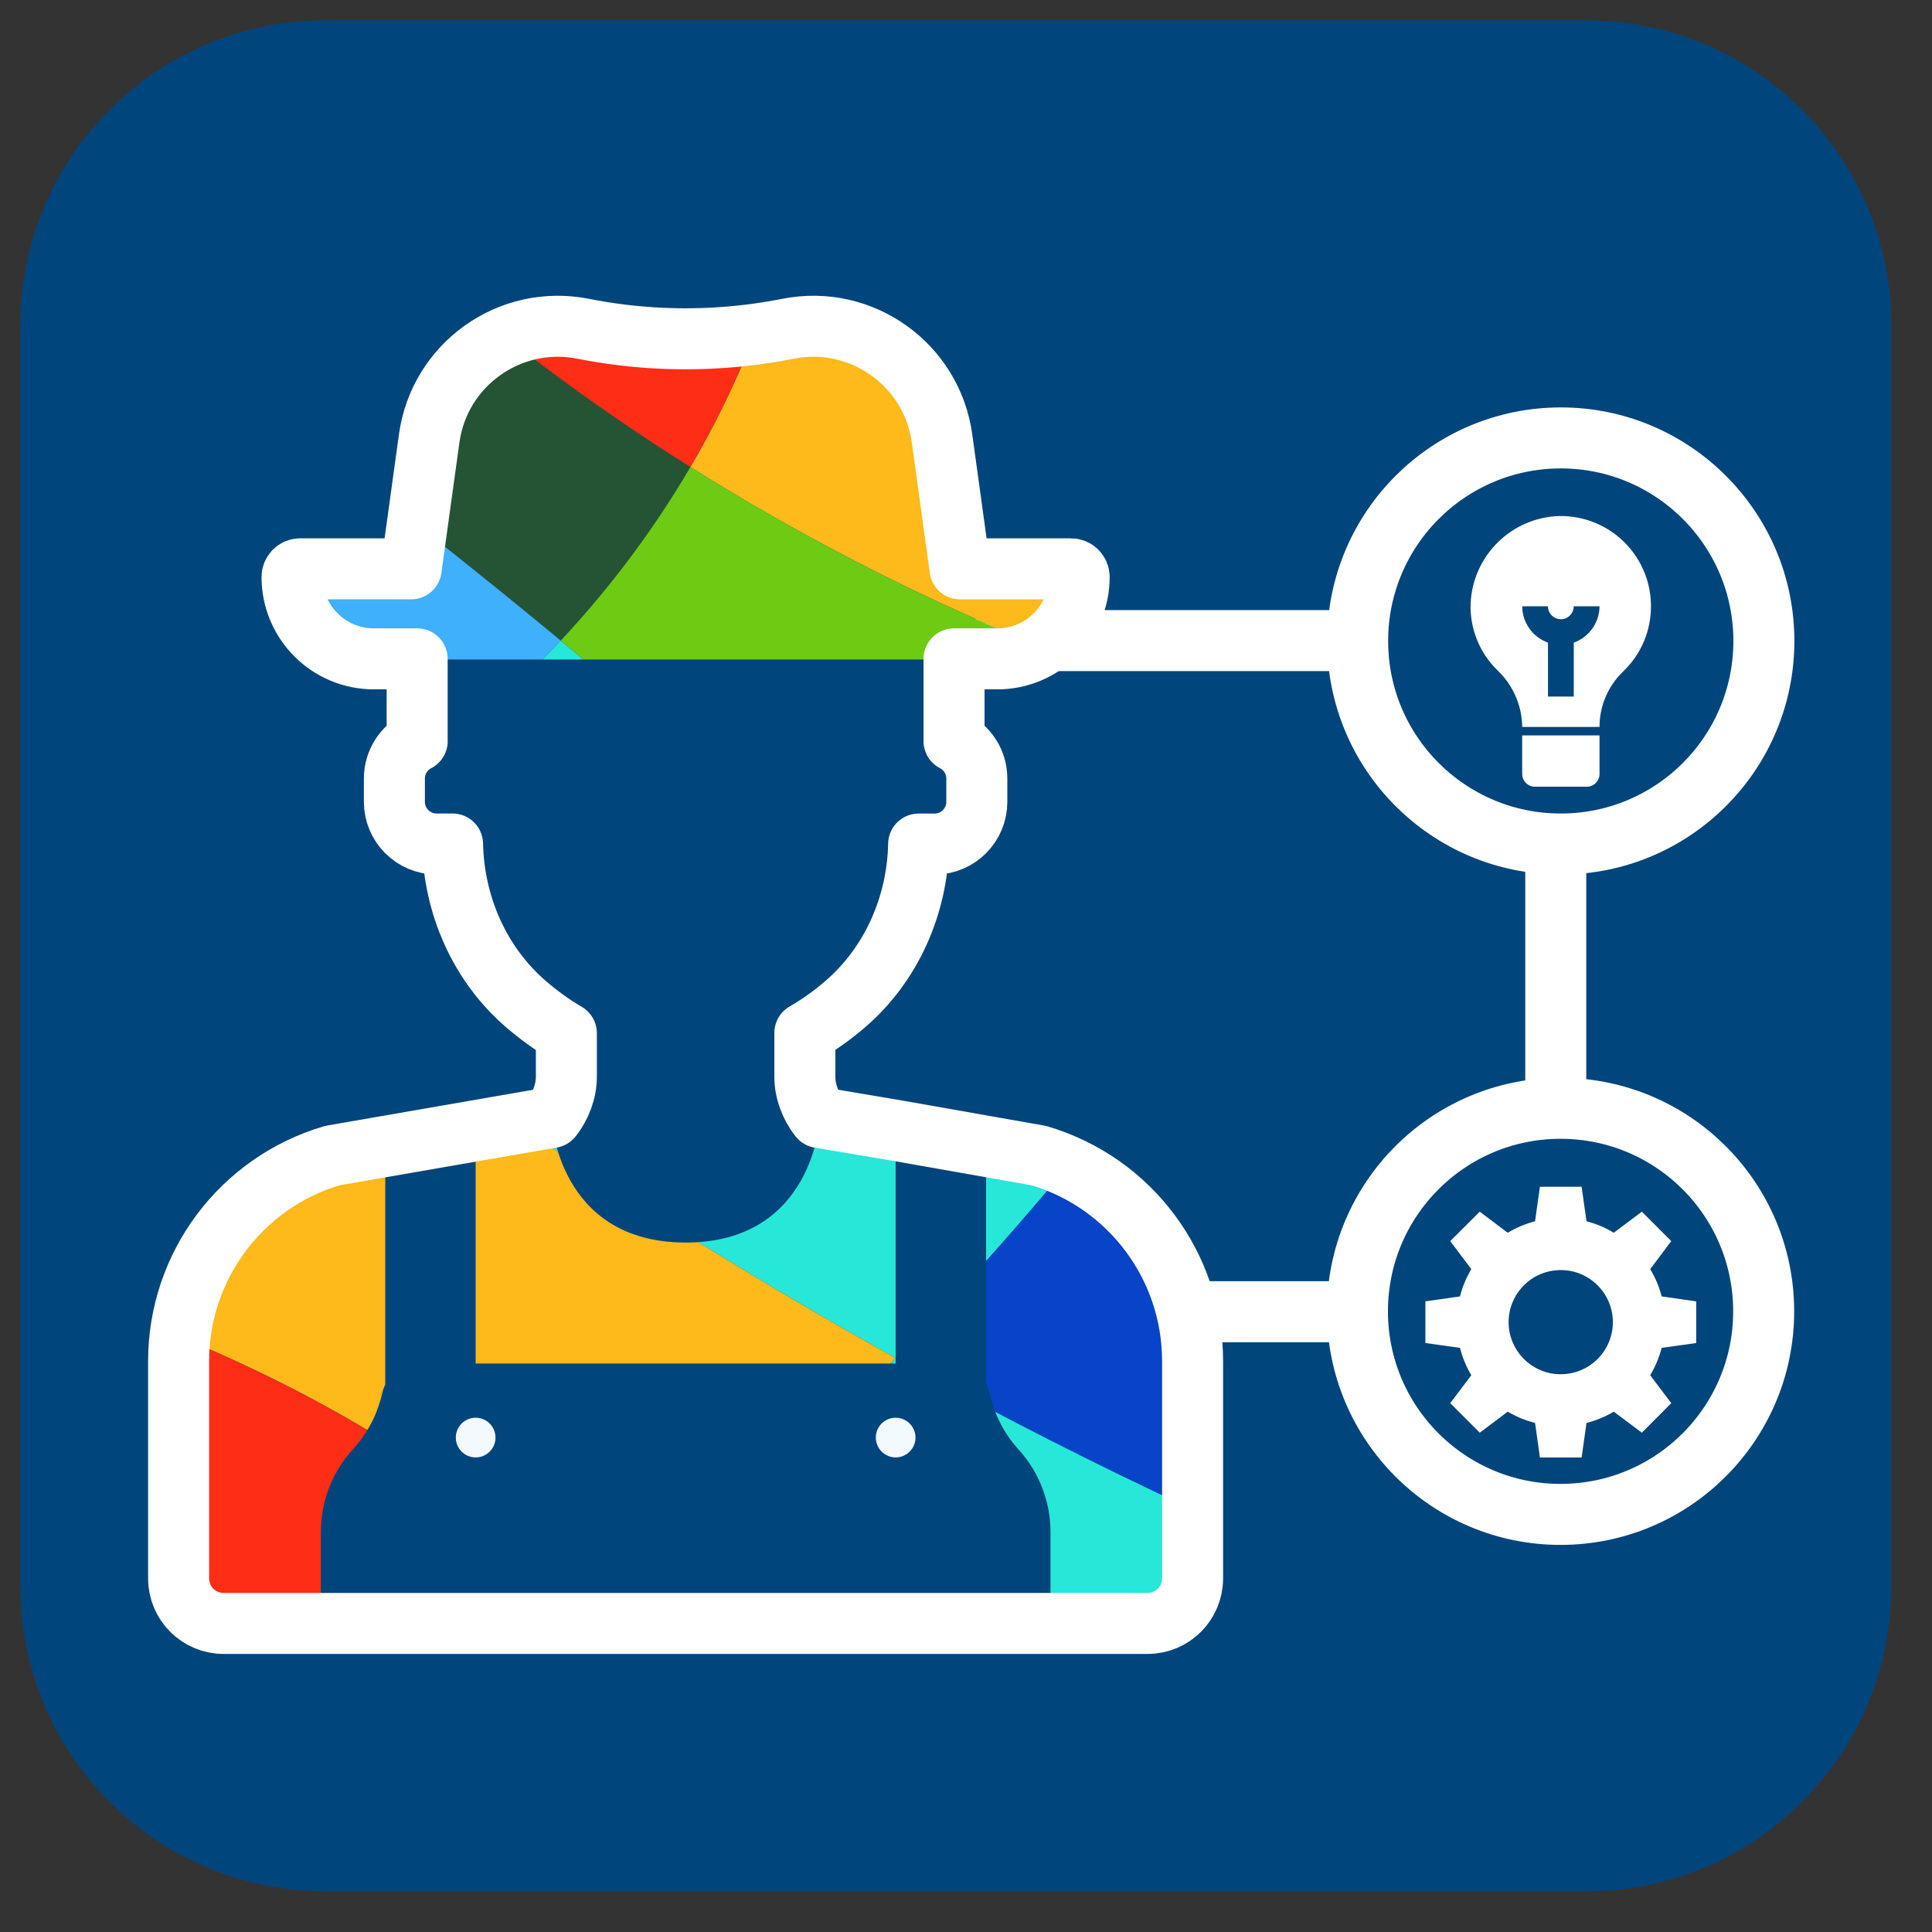 <svg xmlns="http://www.w3.org/2000/svg" xmlns:xlink="http://www.w3.org/1999/xlink" id="Layer_1" x="0px" y="0px" width="95px" height="95px" viewBox="0 0 95 95" xml:space="preserve">
<rect x="0" y="0" width="95" height="95" fill="#333333" stroke="none"/>
<g>
	<path fill="#00457C" d="M93,78c0,8.284-6.716,15-15,15H16C7.716,93,1,86.284,1,78V16C1,7.716,7.716,1,16,1h62   c8.284,0,15,6.716,15,15V78z"></path>
	<g>
		<g>
			<g>
				<path fill="#FFFFFF" d="M81.707,66.277c-0.121,0.469-0.312,0.924-0.563,1.346l1.035,1.373l-1.447,1.453l-1.38-1.035      c-0.415,0.248-0.866,0.436-1.34,0.555l-0.242,1.7h-2.05l-0.082-0.596l-0.156-1.104c-0.469-0.119-0.924-0.307-1.345-0.555      l-1.375,1.035l-1.452-1.453l1.036-1.373c-0.248-0.422-0.436-0.877-0.556-1.346l-1.701-0.238V63.99l1.701-0.243      c0.12-0.475,0.308-0.924,0.556-1.341l-1.036-1.379l1.452-1.447l1.375,1.037c0.421-0.253,0.876-0.443,1.345-0.565l0.238-1.698      h2.05l0.242,1.698c0.474,0.122,0.925,0.312,1.34,0.565l1.38-1.037l1.447,1.447l-1.035,1.379      c0.252,0.417,0.442,0.866,0.563,1.341l1.698,0.243v2.049L81.707,66.277z"></path>
				<path fill="#00457C" d="M76.748,62.452c-0.173,0-0.349,0.019-0.514,0.051c-1.386,0.281-2.281,1.632-2.002,3.018      c0.206,1.011,0.996,1.796,2.002,2.005c0.165,0.033,0.341,0.049,0.514,0.046c1.41,0,2.56-1.143,2.56-2.562      C79.308,63.601,78.158,62.452,76.748,62.452L76.748,62.452z"></path>
			</g>
			<path fill="none" stroke="#FFFFFF" stroke-width="3" stroke-linecap="round" stroke-linejoin="round" stroke-miterlimit="10" d="     M66.748,64.481c0-5.516,4.473-9.984,9.984-9.984c5.521,0,9.991,4.469,9.991,9.984c0,5.513-4.47,9.985-9.991,9.985     C71.221,74.467,66.748,69.994,66.748,64.481z"></path>
		</g>
		<g>
			<path fill="none" stroke="#FFFFFF" stroke-width="3" stroke-linecap="round" stroke-linejoin="round" stroke-miterlimit="10" d="     M66.758,31.518c0-5.513,4.47-9.985,9.991-9.985c5.512,0,9.984,4.473,9.984,9.985c0,5.516-4.473,9.984-9.984,9.984     C71.228,41.502,66.758,37.033,66.758,31.518z"></path>
			<g>
				<path fill="#FFFFFF" d="M78.652,35.745H74.85c-0.012-1.051-0.451-2.053-1.212-2.779c-0.89-0.865-1.376-2.072-1.324-3.317      c0.118-2.344,2.017-4.205,4.358-4.274c2.455-0.039,4.47,1.912,4.509,4.366c0.021,1.235-0.469,2.421-1.364,3.272      C79.073,33.728,78.648,34.714,78.652,35.745z"></path>
				<path fill="#00457C" d="M78.652,29.811h-1.269c0,0.35-0.282,0.638-0.634,0.638c-0.351,0-0.634-0.288-0.634-0.638H74.85      c0.005,0.805,0.511,1.516,1.267,1.789v2.651h1.268V31.6C78.139,31.326,78.647,30.615,78.652,29.811z"></path>
				<path fill="#FFFFFF" d="M78.652,36.162v1.894c0,0.351-0.282,0.629-0.634,0.629h-2.537c-0.351,0-0.632-0.278-0.632-0.629v-1.894      H78.652z"></path>
			</g>
		</g>
		
			<line fill="none" stroke="#FFFFFF" stroke-width="3" stroke-linecap="round" stroke-linejoin="round" stroke-miterlimit="10" x1="56" y1="64.5" x2="66" y2="64.5"></line>
		
			<line fill="none" stroke="#FFFFFF" stroke-width="3" stroke-linecap="round" stroke-linejoin="round" stroke-miterlimit="10" x1="49" y1="31.5" x2="66" y2="31.5"></line>
		
			<line fill="none" stroke="#FFFFFF" stroke-width="3" stroke-linecap="round" stroke-linejoin="round" stroke-miterlimit="10" x1="76.5" y1="54" x2="76.5" y2="42"></line>
		<g>
			<defs>
				<path id="SVGID_1_" d="M51.12,56.906l-7.09-1.232l0.011-0.015l-3.699-0.626l-0.031-0.005c0,0-0.291,6.07-6.596,6.07      c-6.304,0-6.595-6.07-6.595-6.07l0,0l0,0l-0.005,0.001l-3.727,0.63l0.012,0.015l-7.091,1.232      c-4.492,1.322-7.576,5.445-7.576,10.13v10.706c0,1.225,0.992,2.217,2.217,2.217h4.826l0.5-0.418h34.876l0.501,0.418h4.825      c1.226,0,2.219-0.992,2.219-2.217V67.036C58.697,62.352,55.612,58.229,51.12,56.906z"></path>
			</defs>
			<clipPath id="SVGID_2_">
				<use xlink:href="#SVGID_1_"></use>
			</clipPath>
			<g clip-path="url(#SVGID_2_)">
				<path fill="#245433" d="M30.95,14.971C22.592,9.714,16.345,4.204,12.081-0.146C8.518,1.691,5.202,3.939,2.198,6.539      c7.417,5.067,14.979,10.847,22.377,16.966C27.184,20.711,29.275,17.833,30.95,14.971z"></path>
				<path fill="#3FB0FB" d="M24.575,23.505C17.178,17.386,9.615,11.606,2.198,6.539c-5.738,4.97-10.338,11.213-13.362,18.29      c4.736,4.747,9.478,9.138,14.185,13.199C12.598,33.974,19.546,28.896,24.575,23.505z"></path>
				<path fill="#FEB91A" d="M70.186,30.321c2.626-5.309,4.601-10.236,6.08-14.62C67.564,3.314,53.416-4.964,37.302-5.66      c-0.4,5.507-1.895,13.013-6.352,20.631C40.938,21.255,53.943,27.174,70.186,30.321z"></path>
				<path fill="#EF6FC8" d="M-11.164,24.829c-2.476,5.798-3.894,12.148-4.014,18.822c6.93-1.491,12.958-3.402,18.198-5.623      C-1.687,33.967-6.428,29.576-11.164,24.829z"></path>
				<path fill="#27E7D8" d="M24.575,23.505c-5.029,5.391-11.978,10.469-21.555,14.523C17.427,50.461,31.5,59.807,44.04,66.779      c4.629-4.771,8.676-9.511,12.213-14.146C46.814,43.013,35.885,32.862,24.575,23.505z"></path>
				<path fill="#6DCB13" d="M24.575,23.505c11.31,9.357,22.239,19.508,31.678,29.129c5.991-7.853,10.517-15.406,13.933-22.312      c-16.242-3.147-29.247-9.066-39.235-15.351C29.275,17.833,27.184,20.711,24.575,23.505z"></path>
				<path fill="#FE2D15" d="M30.95,14.971c4.457-7.618,5.951-15.124,6.352-20.631c-0.733-0.033-1.468-0.051-2.208-0.051      c-8.293,0-16.118,2.01-23.013,5.564C16.345,4.204,22.592,9.714,30.95,14.971z"></path>
				<path fill="#FEB91A" d="M44.04,66.779C31.5,59.807,17.427,50.461,3.021,38.028c-5.24,2.221-11.269,4.132-18.198,5.623      c-0.006,0.307-0.013,0.613-0.013,0.921c0,5.535,0.897,10.861,2.549,15.841c19.466,2.119,33.243,9.985,42.896,19.131      C35.345,75.295,39.923,71.025,44.04,66.779z"></path>
				<path fill="#EF6FC8" d="M56.253,52.634c7.647,7.793,14.316,15.241,19.424,21.633c6.097-8.322,9.702-18.587,9.702-29.694      c0-4.27-0.534-8.417-1.536-12.376c-4.785-0.397-9.336-1.038-13.657-1.875C66.77,37.228,62.244,44.781,56.253,52.634z"></path>
				<path fill="#3FB0FB" d="M70.186,30.321c4.321,0.837,8.872,1.478,13.657,1.875c-1.52-6-4.117-11.572-7.577-16.495      C74.786,20.085,72.812,25.013,70.186,30.321z"></path>
				<path fill="#0844C7" d="M44.04,66.779c10.311,5.734,19.586,9.865,27.158,12.791c1.609-1.662,3.107-3.436,4.479-5.304      c-5.107-6.392-11.776-13.84-19.424-21.633C52.716,57.269,48.669,62.008,44.04,66.779z"></path>
				<path fill="#FE2D15" d="M-12.642,60.413C-8.096,74.114,2.18,85.199,15.346,90.829c5.404-3.72,10.359-7.493,14.908-11.285      C20.602,70.398,6.824,62.532-12.642,60.413z"></path>
				<path fill="#27E7D8" d="M30.254,79.544c5.063,4.799,8.989,9.947,12.006,14.804c11.289-1.612,21.367-6.97,28.938-14.777      c-7.572-2.926-16.848-7.057-27.158-12.791C39.923,71.025,35.345,75.295,30.254,79.544z"></path>
				<path fill="#EF6FC8" d="M30.254,79.544c-4.549,3.792-9.504,7.565-14.908,11.285c6.064,2.591,12.738,4.028,19.748,4.028      c2.434,0,4.826-0.177,7.166-0.51C39.243,89.491,35.317,84.343,30.254,79.544z"></path>
			</g>
		</g>
		<g>
			<defs>
				<path id="SVGID_3_" d="M52.707,27.995h-5.472l-0.883-6.422c-0.503-3.649-3.974-6.125-7.59-5.408      c-2.065,0.407-4.169,0.562-6.264,0.465c0,0,0.001,0,0.002,0c-1.285-0.061-2.565-0.215-3.834-0.465      c-3.615-0.717-7.087,1.759-7.589,5.408l-0.884,6.422h-5.471c-0.224,0-0.402,0.181-0.402,0.401c0,2.229,1.807,4.034,4.032,4.034      h30.723c2.226,0,4.035-1.806,4.035-4.034C53.111,28.176,52.931,27.995,52.707,27.995z"></path>
			</defs>
			<clipPath id="SVGID_4_">
				<use xlink:href="#SVGID_3_"></use>
			</clipPath>
			<g clip-path="url(#SVGID_4_)">
				<path fill="#245433" d="M33.948,22.965c-8.359-5.257-14.605-10.767-18.87-15.117c-3.562,1.838-6.879,4.086-9.882,6.687      c7.417,5.066,14.979,10.846,22.377,16.965C30.182,28.705,32.272,25.827,33.948,22.965z"></path>
				<path fill="#3FB0FB" d="M27.573,31.499c-7.398-6.119-14.96-11.898-22.377-16.965C-0.542,19.503-5.143,25.746-8.166,32.823      c4.736,4.747,9.478,9.138,14.185,13.199C15.596,41.968,22.544,36.89,27.573,31.499z"></path>
				<path fill="#FEB91A" d="M73.184,38.315c2.626-5.309,4.601-10.236,6.08-14.62C70.562,11.309,56.414,3.03,40.3,2.334      c-0.4,5.507-1.895,13.013-6.352,20.631C43.937,29.249,56.941,35.168,73.184,38.315z"></path>
				<path fill="#EF6FC8" d="M-8.166,32.823c-2.477,5.798-3.895,12.148-4.014,18.822c6.929-1.491,12.958-3.402,18.198-5.623      C1.312,41.961-3.43,37.57-8.166,32.823z"></path>
				<path fill="#27E7D8" d="M27.573,31.499C22.544,36.89,15.596,41.968,6.019,46.022c14.405,12.433,28.479,21.778,41.02,28.751      c4.629-4.771,8.676-9.511,12.212-14.146C49.812,51.007,38.883,40.856,27.573,31.499z"></path>
				<path fill="#6DCB13" d="M27.573,31.499c11.31,9.357,22.238,19.508,31.677,29.129c5.992-7.853,10.518-15.406,13.934-22.312      c-16.242-3.147-29.247-9.066-39.235-15.351C32.272,25.827,30.182,28.705,27.573,31.499z"></path>
				<path fill="#FE2D15" d="M33.948,22.965c4.457-7.618,5.951-15.124,6.352-20.631c-0.733-0.033-1.468-0.051-2.208-0.051      c-8.294,0-16.118,2.01-23.014,5.564C19.343,12.198,25.589,17.708,33.948,22.965z"></path>
				<path fill="#FEB91A" d="M47.038,74.773c-12.54-6.973-26.614-16.318-41.02-28.751c-5.24,2.221-11.27,4.132-18.198,5.623      c-0.006,0.307-0.013,0.613-0.013,0.921c0,5.535,0.897,10.861,2.549,15.841C9.822,70.526,23.6,78.393,33.252,87.538      C38.343,83.289,42.921,79.02,47.038,74.773z"></path>
				<path fill="#EF6FC8" d="M59.25,60.628c7.648,7.793,14.317,15.241,19.425,21.633c6.096-8.322,9.702-18.587,9.702-29.694      c0-4.27-0.534-8.417-1.536-12.376c-4.786-0.397-9.336-1.038-13.657-1.875C69.768,45.222,65.242,52.775,59.25,60.628z"></path>
				<path fill="#3FB0FB" d="M73.184,38.315c4.321,0.837,8.871,1.478,13.657,1.875c-1.52-6-4.117-11.572-7.577-16.495      C77.784,28.079,75.81,33.007,73.184,38.315z"></path>
				<path fill="#0844C7" d="M47.038,74.773c10.311,5.734,19.586,9.865,27.157,12.791c1.61-1.662,3.108-3.436,4.479-5.304      c-5.107-6.392-11.776-13.84-19.425-21.633C55.714,65.263,51.667,70.002,47.038,74.773z"></path>
				<path fill="#FE2D15" d="M-9.644,68.407c4.545,13.701,14.821,24.786,27.987,30.416c5.404-3.72,10.359-7.493,14.908-11.285      C23.6,78.393,9.822,70.526-9.644,68.407z"></path>
				<path fill="#27E7D8" d="M33.252,87.538c5.063,4.799,8.989,9.947,12.006,14.804c11.288-1.612,21.367-6.97,28.938-14.777      c-7.571-2.926-16.847-7.057-27.157-12.791C42.921,79.02,38.343,83.289,33.252,87.538z"></path>
				<path fill="#EF6FC8" d="M33.252,87.538c-4.549,3.792-9.504,7.565-14.908,11.285c6.063,2.591,12.737,4.028,19.748,4.028      c2.433,0,4.826-0.177,7.166-0.51C42.241,97.485,38.315,92.337,33.252,87.538z"></path>
			</g>
		</g>
		<path fill="#00457C" d="M50.069,71.257c-0.843-0.924-1.237-1.971-1.423-2.79c-0.035-0.155-0.09-0.301-0.16-0.436V56.126    c0-0.429-0.309-0.795-0.729-0.867l-2.687-0.468c-0.538-0.094-1.03,0.322-1.03,0.868v11.388H38.47c0.001,0,0.004,0,0.005,0H23.389    V55.659c0-0.546-0.492-0.962-1.03-0.868l-2.686,0.468c-0.42,0.072-0.729,0.438-0.729,0.867v11.959    c-0.064,0.128-0.115,0.268-0.148,0.414c-0.178,0.797-0.573,1.813-1.434,2.758c-1.02,1.111-1.585,2.566-1.585,4.076v4.626h27.498    l0,0l0,0h8.38v-4.626C51.654,73.823,51.089,72.368,50.069,71.257z"></path>
		<g>
			<circle fill="#F2F9FF" cx="23.389" cy="70.688" r="0.976"></circle>
			<circle fill="#F2F9FF" cx="44.041" cy="70.688" r="0.976"></circle>
		</g>
		<path fill="none" stroke="#FFFFFF" stroke-width="3" stroke-linecap="round" stroke-linejoin="round" stroke-miterlimit="10" d="    M51.08,56.823l-7.064-1.246l-3.69-0.622l-0.029-0.006c-0.449-0.563-0.721-1.303-0.721-1.992v-2.168    c0.736-0.425,1.396-0.906,1.98-1.409c2.287-1.969,3.553-4.866,3.616-7.876h0.784c1.145,0,2.076-0.931,2.076-2.075V38.28    c0-0.8-0.456-1.495-1.122-1.839h0.002v-4.044h2.13c2.223,0,4.023-1.803,4.023-4.025c0-0.22-0.18-0.401-0.399-0.401h-5.46    l-0.884-6.407c-0.5-3.644-3.965-6.113-7.572-5.398c-2.062,0.408-4.161,0.562-6.251,0.465h0.002    c-1.282-0.059-2.562-0.215-3.826-0.465c-3.607-0.715-7.073,1.755-7.572,5.398l-0.885,6.407h-5.459    c-0.22,0-0.399,0.182-0.399,0.401c0,2.223,1.8,4.025,4.023,4.025h2.129v4.044h0.002c-0.665,0.344-1.121,1.039-1.121,1.839v1.148    c0,1.145,0.931,2.073,2.076,2.073h0.784c0.063,3.012,1.329,5.907,3.614,7.878c0.597,0.51,1.25,0.996,1.982,1.423v2.154    c0,0.689-0.271,1.429-0.721,1.992l-0.004,0.002l-10.78,1.872c-4.484,1.319-7.562,5.435-7.562,10.107v10.683    c0,1.225,0.99,2.215,2.213,2.215h4.816H43.25h0.002l0,0h8.361l0,0h4.816c1.223,0,2.213-0.99,2.213-2.215V66.931    C58.643,62.258,55.564,58.143,51.08,56.823z"></path>
	</g>
</g>
</svg>